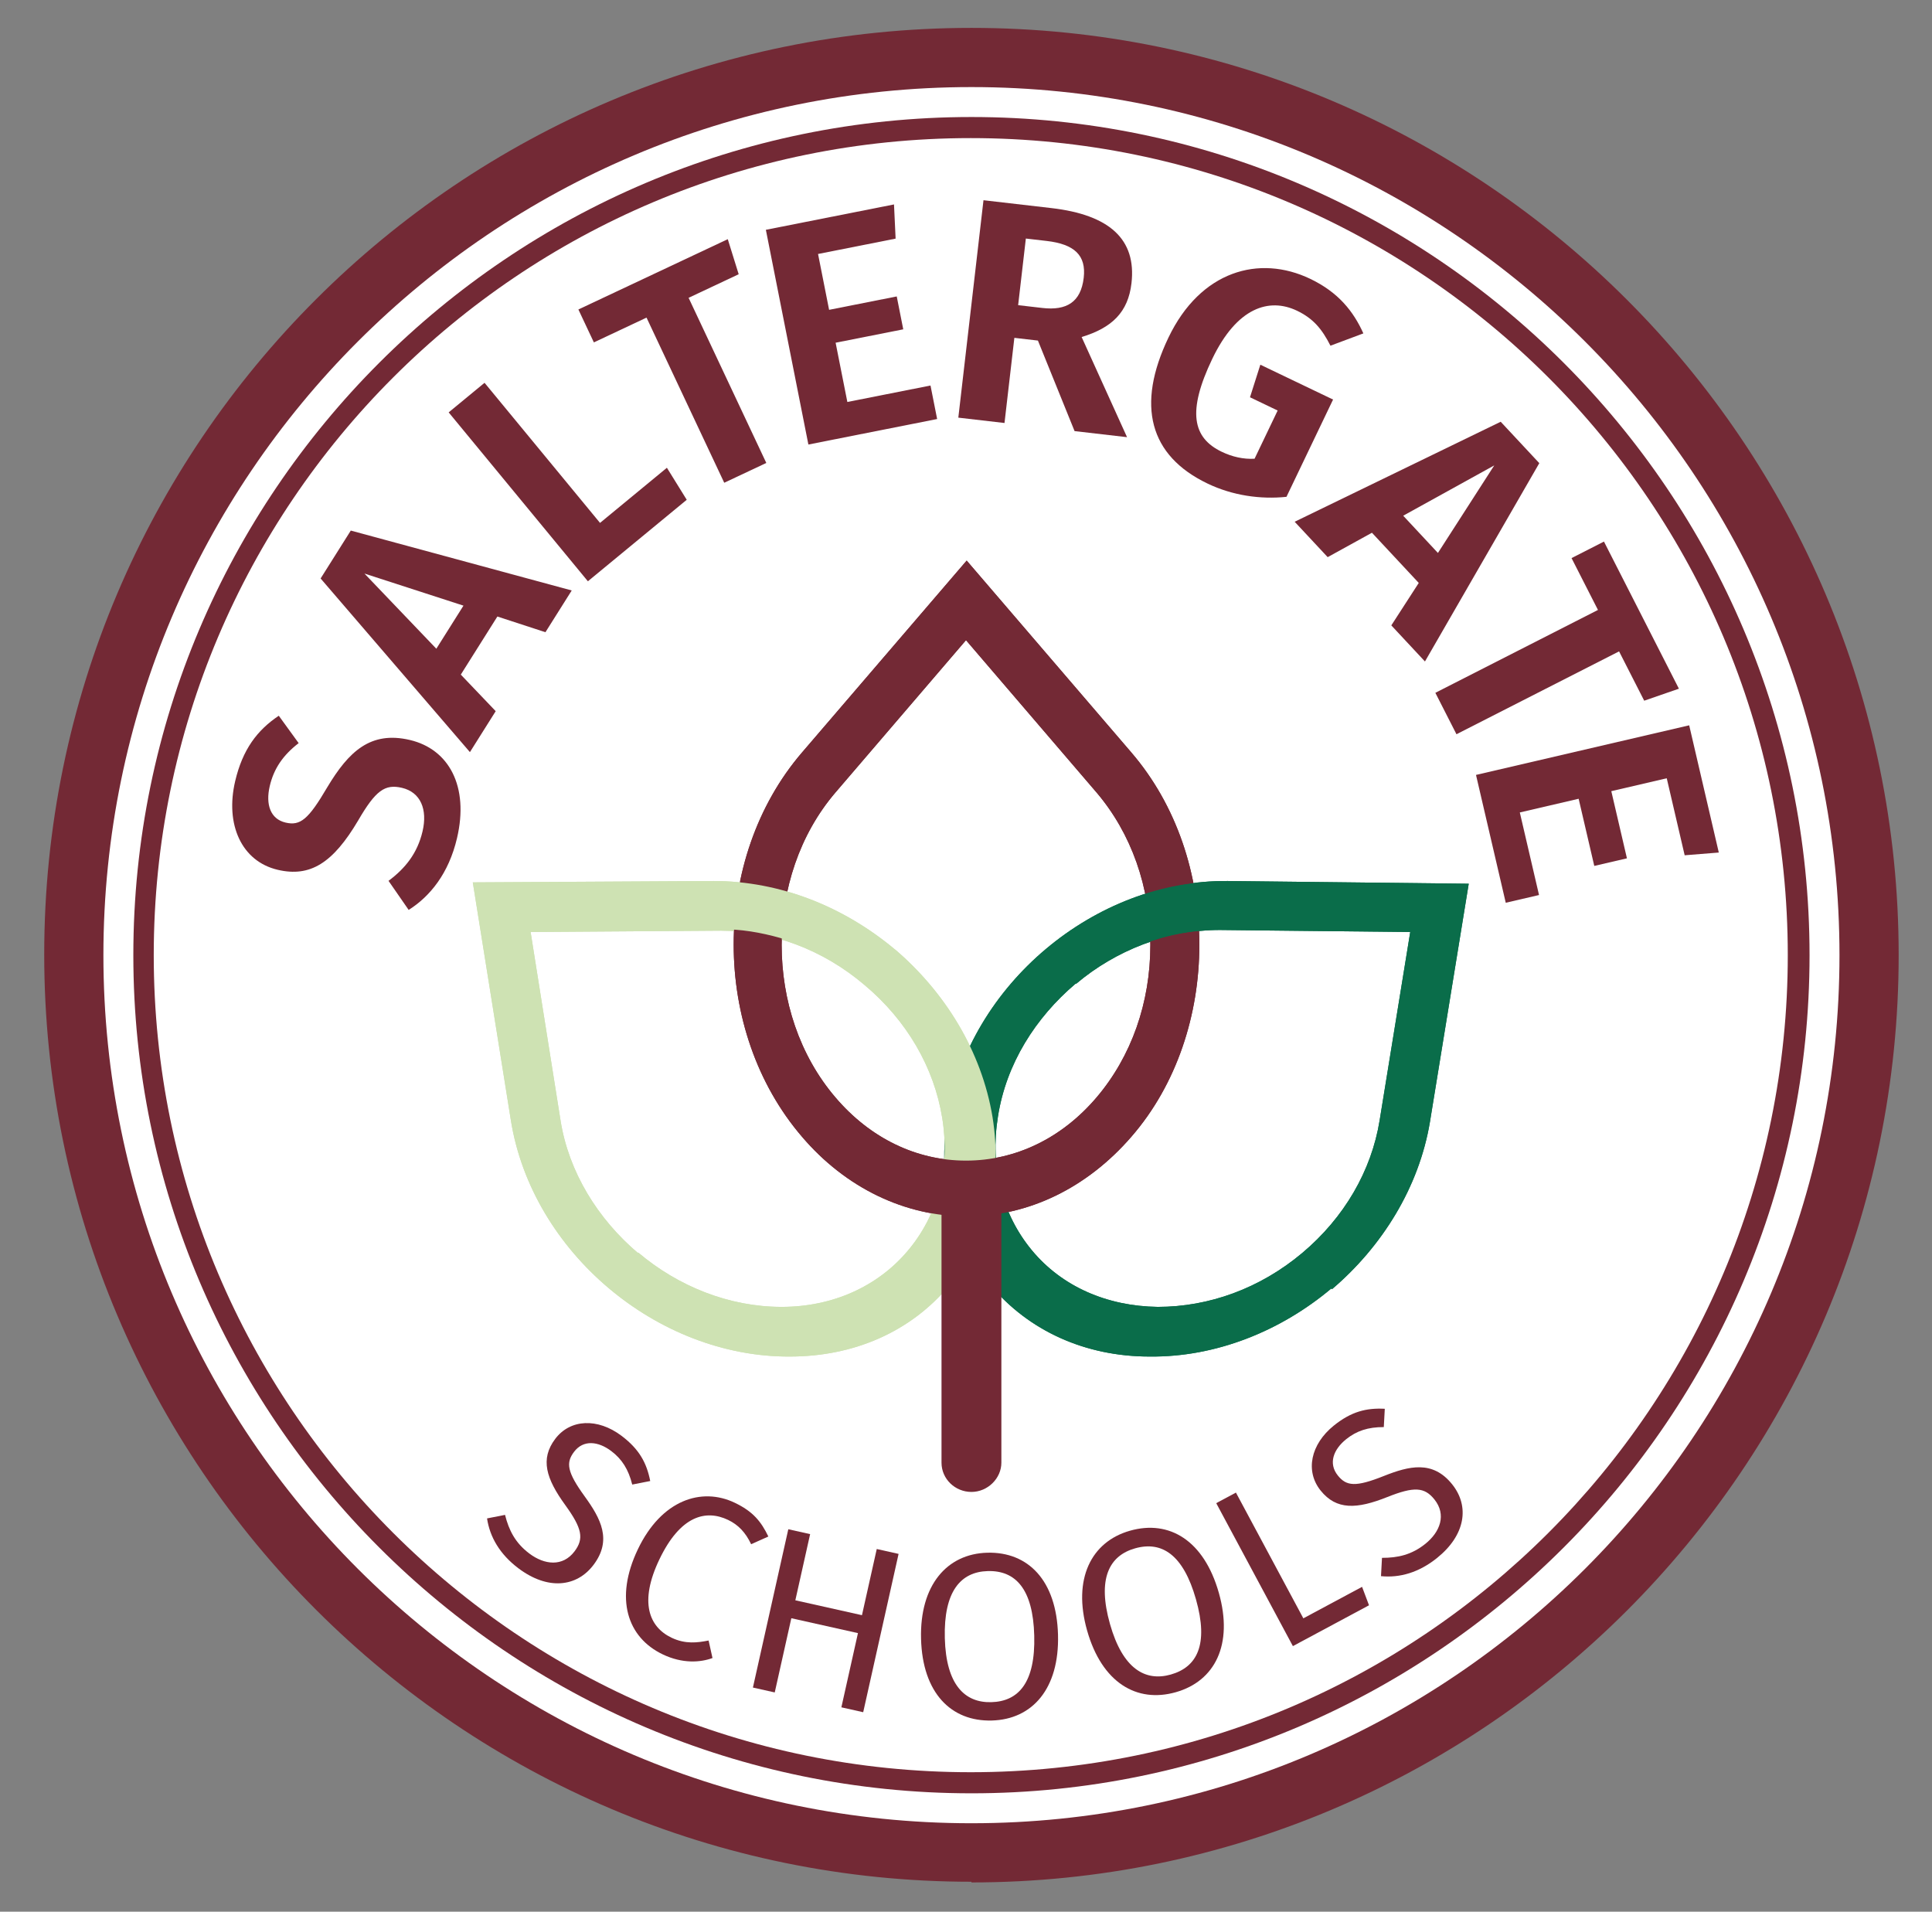 <?xml version="1.0" encoding="UTF-8"?>
<svg id="Layer_1" xmlns="http://www.w3.org/2000/svg" version="1.1" xmlns:xlink="http://www.w3.org/1999/xlink" viewBox="0 0 284 281">
  <rect x="0" y="0" width="284" height="281" fill="#808080" stroke="none"/>
  <!-- Generator: Adobe Illustrator 29.4.0, SVG Export Plug-In . SVG Version: 2.1.0 Build 152)  -->
  <defs>
    <style>
      .st0 {
        fill: #fff;
      }

      .st1 {
        fill: none;
      }

      .st2 {
        clip-path: url(#clippath-1);
      }

      .st3 {
        fill: #0a6d4a;
      }

      .st4 {
        isolation: isolate;
      }

      .st5 {
        clip-path: url(#clippath-3);
      }

      .st6 {
        clip-path: url(#clippath-2);
      }

      .st7 {
        fill: #cee2b3;
      }

      .st8 {
        fill: #732935;
      }

      .st9 {
        clip-path: url(#clippath);
      }
    </style>
    <clipPath id="clippath">
      <rect class="st1" x="-106.2" y="-97.3" width="485.7" height="485.7"/>
    </clipPath>
    <clipPath id="clippath-1">
      <rect class="st1" x="-106.2" y="-97.3" width="485.7" height="485.7"/>
    </clipPath>
    <clipPath id="clippath-2">
      <path class="st1" d="M167.5,131.6c2.8-1,5.7-1.6,8.7-1.9.5,2.4.8,4.7.9,7.1-3,.2-6,.8-8.8,1.9,0-2.4-.3-4.8-.8-7.1M107,136.7c.1-2.4.4-4.8.9-7.2,3,.2,5.9.8,8.7,1.7-.5,2.3-.8,4.7-.8,7-2.9-.9-5.8-1.5-8.8-1.6M106.1,180.6h71.9v-99.8h-71.9v99.8Z"/>
    </clipPath>
    <clipPath id="clippath-3">
      <rect class="st1" x="-106.2" y="-97.3" width="485.7" height="485.7"/>
    </clipPath>
  </defs>
  <g class="st9">
    <g>
      <path class="st8" d="M142.8,211.5h0c-2.7,0-4.9-2.2-4.9-4.9v-45.3c0-2.7,2.2-4.9,4.9-4.9s4.9,2.2,4.9,4.9v45.3c0,2.7-2.2,4.9-4.9,4.9"/>
      <path class="st8" d="M142.8,276.6c-75.1,0-136.3-61.1-136.3-136.3S67.6,4.1,142.8,4.1s136.3,61.1,136.3,136.3-61.1,136.3-136.3,136.3"/>
      <path class="st0" d="M142.8,268c-70.4,0-127.6-57.2-127.6-127.6S72.4,12.8,142.8,12.8s127.6,57.2,127.6,127.6-57.2,127.6-127.6,127.6"/>
      <path class="st8" d="M142.8,263.6c-67.9,0-123.2-55.3-123.2-123.2S74.9,17.2,142.8,17.2s123.2,55.3,123.2,123.2-55.3,123.2-123.2,123.2"/>
      <path class="st0" d="M22.6,140.4c0-66.3,53.8-120.1,120.1-120.1s120.1,53.8,120.1,120.1-53.8,120.1-120.1,120.1S22.6,206.7,22.6,140.4"/>
    </g>
  </g>
  <g class="st4">
    <g class="st4">
      <path class="st8" d="M40.979,105.205l2.923,4.028c-2.33,1.793-3.654,3.775-4.249,6.31-.637,2.716.104,4.848,2.322,5.368,2.173.51,3.354-.455,6.138-5.199,3.138-5.233,6.341-8.302,12.135-6.943,5.75,1.349,8.717,6.82,6.933,14.424-1.221,5.206-3.969,8.573-7.108,10.558l-2.961-4.276c2.487-1.852,4.248-4.065,5.002-7.279s-.275-5.748-3.037-6.395c-2.488-.584-3.862.383-6.426,4.797-3.719,6.291-7.073,8.37-11.826,7.255-5.341-1.253-7.743-6.688-6.257-13.024,1.094-4.663,3.239-7.502,6.412-9.623Z"/>
    </g>
  </g>
  <g class="st4">
    <g class="st4">
      <path class="st8" d="M73.113,90.623l-5.377,8.538,5.131,5.374-3.79,6.02-21.948-25.524,4.436-7.042,32.477,8.804-3.865,6.137-7.062-2.306ZM68.13,89.024l-14.556-4.716,10.566,11.05,3.989-6.334Z"/>
    </g>
  </g>
  <g class="st4">
    <g class="st4">
      <path class="st8" d="M88.203,76.861l9.83-8.104,2.916,4.707-14.53,11.978-20.465-24.826,5.273-4.347,16.976,20.593Z"/>
    </g>
  </g>
  <g class="st4">
    <g class="st4">
      <path class="st8" d="M108.584,40.312l-7.361,3.464,11.422,24.274-6.184,2.91-11.423-24.274-7.74,3.643-2.276-4.838,21.959-10.334,1.604,5.155Z"/>
    </g>
  </g>
  <g class="st4">
    <g class="st4">
      <path class="st8" d="M131.653,35.075l-11.402,2.258,1.625,8.209,9.943-1.969.957,4.835-9.942,1.969,1.725,8.711,12.223-2.42.976,4.926-18.927,3.748-6.25-31.562,18.836-3.729.237,5.025Z"/>
    </g>
  </g>
  <g class="st4">
    <g class="st4">
      <path class="st8" d="M152.572,50.061l-3.463-.401-1.449,12.516-6.789-.785,3.699-31.96,9.975,1.154c8.545.988,12.527,4.584,11.779,11.051-.491,4.25-2.863,6.549-7.326,7.904l6.675,14.72-7.713-.892-5.388-13.307ZM149.665,44.856l3.556.412c3.557.411,5.667-.842,6.084-4.445.379-3.278-1.348-4.931-5.459-5.406l-3.048-.353-1.133,9.792Z"/>
    </g>
  </g>
  <g class="st4">
    <g class="st4">
      <path class="st8" d="M200.41,49.007l-4.836,1.808c-1.247-2.454-2.521-3.992-4.911-5.138-4.109-1.968-8.846-.475-12.462,7.072-3.717,7.758-2.883,11.612,1.395,13.661,1.552.743,3.18,1.111,4.821,1.021l3.395-7.087-4.066-1.948,1.521-4.787,10.691,5.122-6.85,14.299c-3.799.396-7.906-.179-11.596-1.947-8.554-4.098-10.529-11.488-5.748-21.468,4.701-9.812,13.332-12.224,20.837-8.628,4.151,1.989,6.362,4.801,7.81,8.021Z"/>
    </g>
  </g>
  <g class="st4">
    <g class="st4">
      <path class="st8" d="M208.555,85.687l-6.882-7.379-6.507,3.588-4.852-5.202,30.285-14.7,5.676,6.087-16.809,29.151-4.946-5.305,4.034-6.24ZM211.373,81.278l8.278-12.868-13.384,7.395,5.105,5.474Z"/>
    </g>
  </g>
  <g class="st4">
    <g class="st4">
      <path class="st8" d="M241.695,102.997l-3.694-7.25-23.903,12.18-3.103-6.09,23.903-12.18-3.884-7.622,4.764-2.428,11.018,21.625-5.101,1.765Z"/>
    </g>
  </g>
  <g class="st4">
    <g class="st4">
      <path class="st8" d="M247.643,125.718l-2.635-11.32-8.15,1.896,2.298,9.872-4.801,1.116-2.298-9.871-8.648,2.012,2.824,12.137-4.891,1.138-4.373-18.792,31.338-7.292,4.352,18.701-5.016.403Z"/>
    </g>
  </g>
  <g class="st4">
    <g class="st4">
      <path class="st8" d="M95.583,217.696l-2.646.52c-.561-2.244-1.513-3.74-3.088-4.928-1.907-1.438-4.094-1.699-5.469.125-1.208,1.604-1.045,2.941,1.59,6.572,2.333,3.23,4.035,6.377,1.286,10.025-2.499,3.316-6.764,3.742-11.047.516-2.736-2.062-4.205-4.598-4.614-7.334l2.645-.52c.562,2.244,1.493,4.113,3.565,5.676,2.239,1.688,4.923,1.979,6.652-.316,1.395-1.852,1.136-3.348-1.348-6.779-2.85-3.924-3.723-6.791-1.494-9.748,2.208-2.93,6.237-3.102,9.747-.457,2.625,1.979,3.701,4.004,4.221,6.648Z"/>
    </g>
  </g>
  <g class="st4">
    <g class="st4">
      <path class="st8" d="M112.948,225.854l-2.533,1.131c-.822-1.734-1.895-2.86-3.394-3.575-3.249-1.55-7.01-.659-10.108,5.838-2.965,6.216-1.535,9.889,1.808,11.483,2.03.968,3.791.734,5.441.409l.573,2.575c-1.768.651-4.395.855-7.3-.53-5.216-2.488-7.133-8.195-3.677-15.441,3.471-7.279,9.365-9.184,14.237-6.859,2.718,1.296,3.891,2.775,4.953,4.97Z"/>
    </g>
  </g>
  <g class="st4">
    <g class="st4">
      <path class="st8" d="M126.118,240.053l-9.794-2.189-2.438,10.908-3.209-.717,5.202-23.27,3.208.717-2.174,9.727,9.794,2.189,2.174-9.727,3.209.717-5.201,23.27-3.209-.717,2.438-10.908Z"/>
    </g>
  </g>
  <g class="st4">
    <g class="st4">
      <path class="st8" d="M155.525,240.322c.206,7.888-3.76,12.422-9.744,12.579-5.951.155-10.18-4.026-10.389-12.018-.206-7.853,3.792-12.493,9.743-12.648,5.985-.157,10.181,4.061,10.391,12.087ZM138.886,240.792c.181,6.885,2.95,9.513,6.824,9.411,4.013-.105,6.503-2.87,6.321-9.789-.18-6.85-2.743-9.588-6.825-9.48-3.979.104-6.5,2.975-6.32,9.858Z"/>
    </g>
  </g>
  <g class="st4">
    <g class="st4">
      <path class="st8" d="M179.17,234.144c2.148,7.592-.574,12.965-6.336,14.596-5.727,1.621-10.857-1.387-13.035-9.08-2.139-7.559.59-13.041,6.318-14.662,5.76-1.631,10.867,1.42,13.053,9.146ZM163.162,238.708c1.875,6.627,5.209,8.49,8.938,7.434,3.863-1.092,5.592-4.387,3.707-11.047-1.865-6.594-5.025-8.613-8.955-7.502-3.83,1.084-5.564,4.489-3.689,11.115Z"/>
    </g>
  </g>
  <g class="st4">
    <g class="st4">
      <path class="st8" d="M191.59,237.88l8.631-4.629,1.021,2.711-11.191,6.002-11.268-21.014,2.896-1.553,9.91,18.482Z"/>
    </g>
  </g>
  <g class="st4">
    <g class="st4">
      <path class="st8" d="M203.561,207.077l-.145,2.692c-2.314-.006-3.999.55-5.536,1.786-1.861,1.496-2.651,3.551-1.22,5.332,1.258,1.564,2.594,1.734,6.762.07,3.704-1.469,7.172-2.348,10.035,1.213,2.602,3.236,1.969,7.475-2.212,10.836-2.67,2.146-5.489,2.949-8.241,2.674l.145-2.691c2.313.005,4.355-.438,6.379-2.064,2.184-1.756,3.123-4.287,1.324-6.527-1.453-1.807-2.967-1.922-6.902-.355-4.504,1.801-7.498,1.943-9.818-.943-2.299-2.858-1.477-6.807,1.949-9.561,2.562-2.06,4.789-2.605,7.48-2.461Z"/>
    </g>
  </g>
  <g class="st2">
    <g>
      <path class="st3" d="M195.7,189.4c-7.5,6.3-17,10.1-26.7,10-9.5,0-17.8-3.8-23.4-10.5-5.6-6.7-7.9-15.5-6.3-24.8,3.2-19.3,21.6-34.8,41.2-34.6l35.4.4-5.7,35c-1.6,9.6-7,18.3-14.4,24.6M158.1,144.6c-5.9,5-10.2,11.8-11.4,19.5-1.2,7.4.6,14.4,5,19.7s11,8.2,18.5,8.3c7.5,0,15-2.7,21.2-7.9s10.2-12.1,11.4-19.5l4.5-27.7-28-.3c-7.7,0-15.3,3-21.1,7.9"/>
      <path class="st7" d="M131.5,139.5c7.4,6.3,12.8,15,14.4,24.7,1.5,9.3-.8,18.1-6.4,24.8-5.6,6.7-13.9,10.4-23.4,10.4-19.5.1-37.9-15.4-41-34.7l-5.6-35,35.4-.2c9.8,0,19.2,3.8,26.7,10.1M93.8,184.1c5.9,5,13.4,8,21.1,8h0c7.5,0,14.1-3,18.5-8.2,4.5-5.3,6.3-12.2,5.1-19.6-1.2-7.4-5.2-14.3-11.4-19.5-6.1-5.2-13.6-8-21.1-8l-28,.2,4.4,27.7c1.2,7.6,5.5,14.5,11.4,19.5"/>
      <path class="st8" d="M176.3,138.9c0,10.2-3.3,20.5-10,28.2-6.5,7.5-15.1,11.7-24.2,11.7s-17.8-4.2-24.2-11.7c-13.4-15.6-13.4-40.9,0-56.5l24.2-28.2,24.2,28.2c6.7,7.8,10,18,10,28.2M114.9,138.9c0,8.1,2.6,16.2,7.9,22.4h0c5.1,6,11.9,9.3,19.2,9.3s14.1-3.3,19.2-9.3c5.1-6,7.9-13.9,7.9-22.4s-2.8-16.4-7.9-22.4l-19.2-22.4-19.2,22.4c-5.3,6.2-7.9,14.3-7.9,22.4"/>
      <path class="st3" d="M195.7,189.4c-7.5,6.3-17,10.1-26.7,10-9.5,0-17.8-3.8-23.4-10.5-5.6-6.7-7.9-15.5-6.3-24.8,3.2-19.3,21.6-34.8,41.2-34.6l35.4.4-5.7,35c-1.6,9.6-7,18.3-14.4,24.6M158.1,144.6c-5.9,5-10.2,11.8-11.4,19.5-1.2,7.4.6,14.4,5,19.7s11,8.2,18.5,8.3c7.5,0,15-2.7,21.2-7.9s10.2-12.1,11.4-19.5l4.5-27.7-28-.3c-7.7,0-15.3,3-21.1,7.9"/>
      <path class="st7" d="M131.5,139.5c7.4,6.3,12.8,15,14.4,24.7,1.5,9.3-.8,18.1-6.4,24.8-5.6,6.7-13.9,10.4-23.4,10.4-19.5.1-37.9-15.4-41-34.7l-5.6-35,35.4-.2c9.8,0,19.2,3.8,26.7,10.1M93.8,184.1c5.9,5,13.4,8,21.1,8h0c7.5,0,14.1-3,18.5-8.2,4.5-5.3,6.3-12.2,5.1-19.6-1.2-7.4-5.2-14.3-11.4-19.5-6.1-5.2-13.6-8-21.1-8l-28,.2,4.4,27.7c1.2,7.6,5.5,14.5,11.4,19.5"/>
    </g>
  </g>
  <g class="st6">
    <path class="st8" d="M176.3,138.9c0,10.2-3.3,20.5-10,28.2-6.5,7.5-15.1,11.7-24.2,11.7s-17.8-4.2-24.2-11.7c-13.4-15.6-13.4-40.9,0-56.5l24.2-28.2,24.2,28.2c6.7,7.8,10,18,10,28.2M114.9,138.9c0,8.1,2.6,16.2,7.9,22.4h0c5.1,6,11.9,9.3,19.2,9.3s14.1-3.3,19.2-9.3c5.1-6,7.9-13.9,7.9-22.4s-2.8-16.4-7.9-22.4l-19.2-22.4-19.2,22.4c-5.3,6.2-7.9,14.3-7.9,22.4"/>
  </g>
  <g class="st5">
    <path class="st8" d="M142.8,219.3h0c-2.4,0-4.4-1.9-4.4-4.3v-37.8c0-2.3,2-4.3,4.4-4.3s4.4,1.9,4.4,4.3v37.8c0,2.3-2,4.3-4.4,4.3"/>
  </g>
</svg>